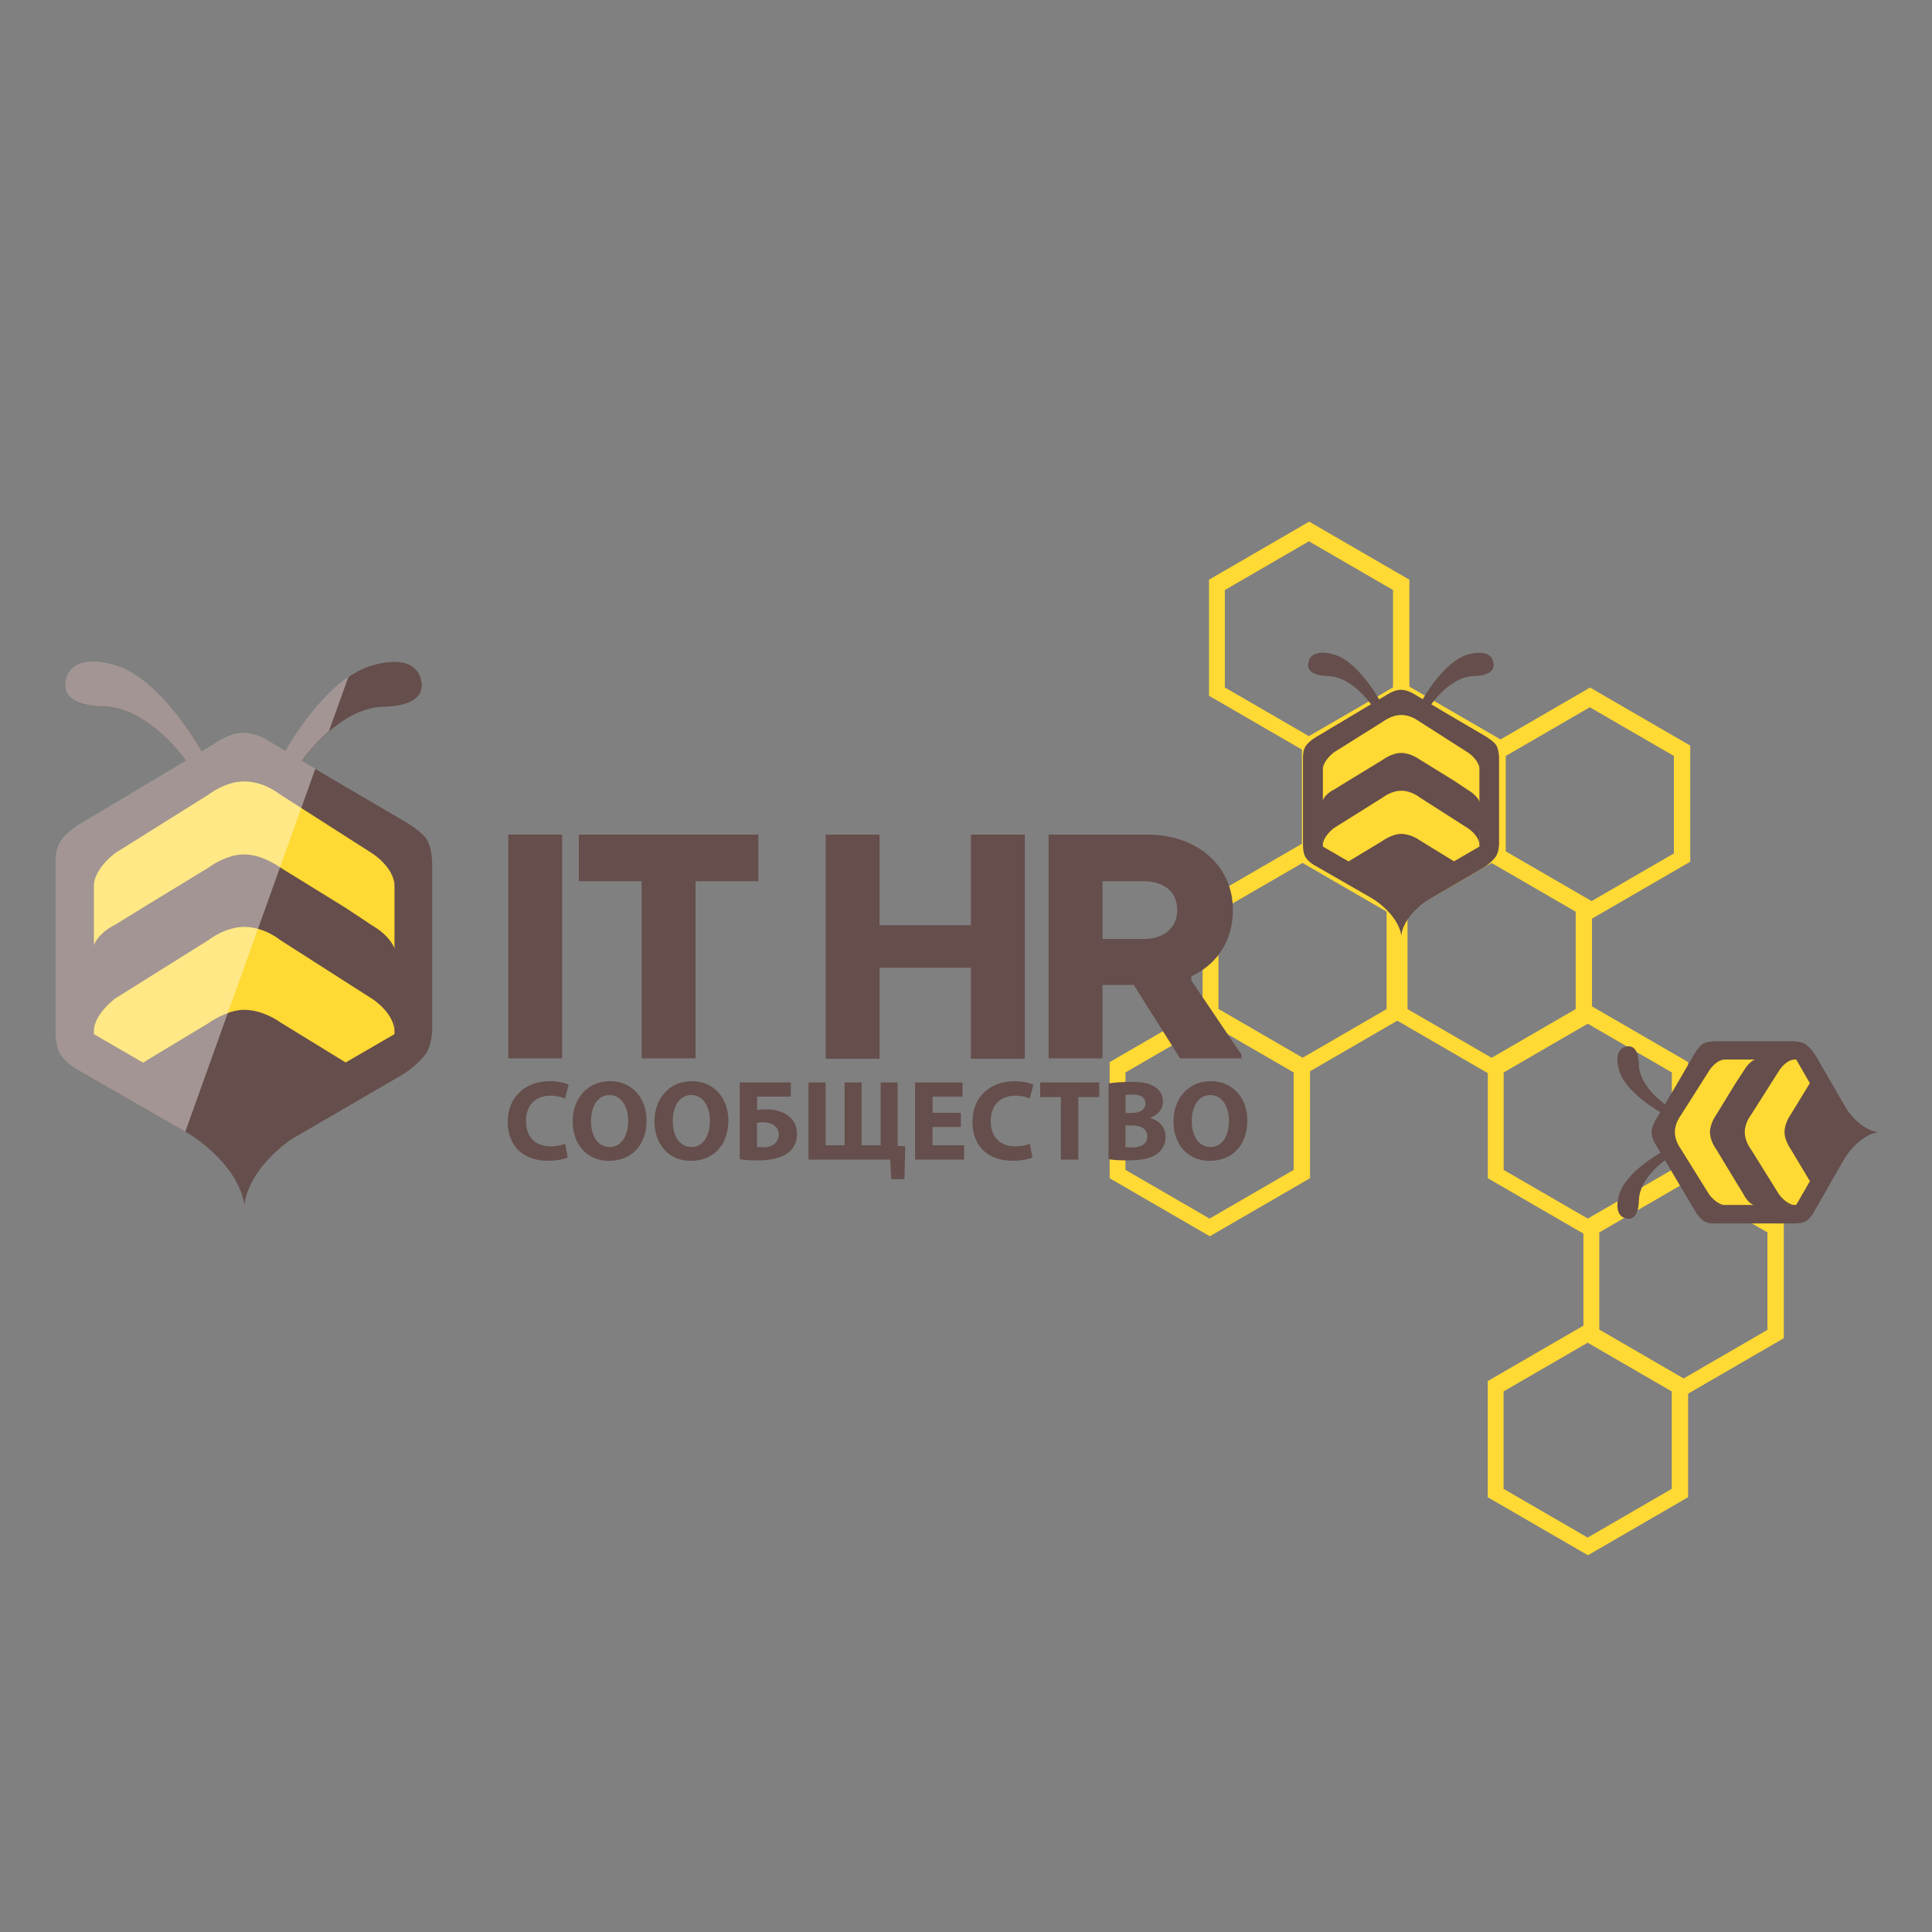 <svg width="800" height="800" viewBox="0 0 800 800" fill="none" xmlns="http://www.w3.org/2000/svg">
<rect x="0" y="0" width="800" height="800" fill="#808080" stroke="none"/>
<g clip-path="url(#clip0_86_1663)">
<path d="M542.445 487.878L500.959 511.917L459.473 487.878V439.799L500.959 415.76L542.445 439.799V487.878ZM535.667 444.077L500.852 423.904L466.037 444.077V484.423L500.852 504.596L535.667 484.423V444.077Z" fill="#FFD934"/>
<path d="M580.934 421.293L539.449 445.332L497.963 421.293V373.214L539.449 349.175L580.934 373.214V421.293ZM574.157 377.492L539.342 357.319L504.526 377.492V417.838L539.342 438.011L574.157 417.838V377.492Z" fill="#FFD934"/>
<path d="M659.214 421.293L617.729 445.332L576.243 421.293V373.214L617.729 349.175L659.214 373.214V421.293ZM652.455 377.492L617.64 357.319L582.825 377.492V417.838L617.64 438.011L652.455 417.838V377.492Z" fill="#FFD934"/>
<path d="M622.063 354.687L580.577 378.727L539.092 354.687V306.609L580.577 282.569L622.063 306.609V354.687ZM615.285 310.905L580.47 290.732L545.655 310.905V351.251L580.47 371.424L615.285 351.251V310.905Z" fill="#FFD934"/>
<path d="M583.592 288.1L542.106 312.139L500.62 288.1V240.039L542.106 216L583.592 240.039V288.118V288.1ZM576.814 244.317L541.999 224.144L507.184 244.317V284.663L541.999 304.836L576.814 284.663V244.317Z" fill="#FFD934"/>
<path d="M699.898 356.817L658.412 380.856L616.926 356.817V308.739L658.412 284.699L699.898 308.739V356.817ZM693.12 313.034L658.305 292.861L623.49 313.034V353.38L658.305 373.553L693.12 353.38V313.034Z" fill="#FFD934"/>
<path d="M699.042 487.878L657.556 511.917L616.07 487.878V439.799L657.556 415.76L699.042 439.799V487.878ZM692.264 444.077L657.449 423.904L622.634 444.077V484.423L657.449 504.596L692.264 484.423V444.077Z" fill="#FFD934"/>
<path d="M738.637 554.126L697.151 578.165L655.665 554.126V506.047L697.151 482.008L738.637 506.047V554.126ZM731.859 510.325L697.044 490.152L662.229 510.325V550.671L697.044 570.844L731.859 550.671V510.325Z" fill="#FFD934"/>
<path d="M699.006 619.96L657.52 643.999L616.035 619.96V571.881L657.52 547.842L699.006 571.881V619.96ZM692.228 576.159L657.413 555.986L622.598 576.159V616.505L657.413 636.678L692.228 616.505V576.159Z" fill="#FFD934"/>
<path d="M138.789 323.291L167.665 340.189C167.665 340.189 173.194 343.285 176.083 346.704C179.24 350.445 178.973 359.019 178.973 359.019V426.143C178.973 426.143 178.901 433.07 176.083 436.686C171.767 442.199 166.238 445.224 166.238 445.224L101.531 482.885L31.74 442.79C31.74 442.79 27.174 440.141 24.998 436.507C22.822 432.873 23.072 425.892 23.072 425.892V357.086C23.072 357.086 22.768 351.465 25.711 347.671C29.082 343.321 35.093 340.189 35.093 340.189L88.939 308.059C88.939 308.059 95.359 303.602 100.817 303.602C106.275 303.602 111.34 306.949 111.34 306.949L138.789 323.291Z" fill="#654E4B"/>
<path d="M163.349 428.219L101.12 464.269L38.892 428.219V356.101L101.12 320.051L163.349 356.101V428.219Z" fill="#FFD934"/>
<path d="M128.552 466.561C101.049 482.491 101.21 499.424 101.21 499.424C101.21 499.424 100.889 482.491 73.707 466.561H128.552Z" fill="#654E4B"/>
<path d="M59.189 440.032L86.192 423.743C86.192 423.743 93.915 418.141 101.013 418.141C109.182 418.141 116.067 423.332 116.067 423.332L143.212 439.996L101.227 468.6L59.207 440.032H59.189Z" fill="#654E4B"/>
<path d="M164.223 396.609L163.331 427.146C163.295 419.574 154.413 413.793 154.413 413.793L115.924 389.181C115.924 389.181 109.521 383.811 101.12 383.811C93.166 383.811 86.459 389.181 86.459 389.181L47.827 413.381C47.827 413.381 38.838 419.843 38.874 427.146L37.732 396.358C37.732 387.248 47.649 382.934 47.649 382.934L59.135 375.845L86.352 359.252C86.352 359.252 93.504 353.793 101.067 353.793C108.629 353.793 115.781 359.055 115.781 359.055L142.998 375.845L154.288 383.327C154.288 383.327 164.205 388.715 164.169 396.591L164.223 396.609Z" fill="#654E4B"/>
<path d="M164.241 348.226L163.349 366.914C163.313 359.342 154.431 353.56 154.431 353.56L115.942 328.948C115.942 328.948 109.539 323.578 101.138 323.578C93.183 323.578 86.477 328.948 86.477 328.948L47.845 353.149C47.845 353.149 38.856 359.61 38.892 366.914L37.75 344.038L101.834 311.281L164.223 348.244L164.241 348.226Z" fill="#654E4B"/>
<path d="M124.253 316.31C124.253 316.31 139.485 293.058 158.908 292.629C178.331 292.199 174.318 281.638 174.318 281.638C174.318 281.638 173.355 270.021 153.968 275.588C134.58 281.173 117.833 311.871 117.833 311.871L124.236 316.328L124.253 316.31Z" fill="#654E4B"/>
<path d="M77.684 315.827C77.684 315.827 62.31 293.041 42.887 292.611C23.446 292.181 27.477 281.621 27.477 281.621C27.477 281.621 28.44 270.004 47.827 275.571C67.215 281.155 83.962 311.853 83.962 311.853L77.702 315.827H77.684Z" fill="#654E4B"/>
<path d="M599.804 295.903L614.839 304.71C614.839 304.71 617.711 306.321 619.227 308.111C620.868 310.062 620.725 314.519 620.725 314.519V349.477C620.725 349.477 620.69 353.093 619.209 354.954C616.962 357.818 614.073 359.394 614.073 359.394L580.381 379.012L544.05 358.141C544.05 358.141 541.678 356.762 540.536 354.865C539.395 352.968 539.537 349.334 539.537 349.334V313.499C539.537 313.499 539.377 310.581 540.911 308.594C542.659 306.339 545.798 304.692 545.798 304.692L573.835 287.956C573.835 287.956 577.171 285.629 580.024 285.629C582.878 285.629 585.5 287.365 585.5 287.365L599.786 295.885L599.804 295.903Z" fill="#654E4B"/>
<path d="M612.592 350.553L580.185 369.33L547.778 350.553V312.999L580.185 294.223L612.592 312.999V350.553Z" fill="#FFD934"/>
<path d="M594.471 370.51C580.149 378.815 580.239 387.622 580.239 387.622C580.239 387.622 580.06 378.815 565.917 370.51H594.471Z" fill="#654E4B"/>
<path d="M558.354 356.711L572.408 348.226C572.408 348.226 576.439 345.309 580.131 345.309C584.394 345.309 587.961 348.011 587.961 348.011L602.105 356.693L580.238 371.585L558.354 356.711Z" fill="#654E4B"/>
<path d="M613.056 334.084L612.592 349.979C612.592 346.041 607.955 343.034 607.955 343.034L587.908 330.218C587.908 330.218 584.572 327.426 580.203 327.426C576.065 327.426 572.569 330.218 572.569 330.218L552.45 342.819C552.45 342.819 547.778 346.184 547.795 349.979L547.207 333.941C547.207 329.198 552.379 326.96 552.379 326.96L558.372 323.273L572.551 314.627C572.551 314.627 576.279 311.781 580.221 311.781C584.162 311.781 587.89 314.52 587.89 314.52L602.069 323.273L607.955 327.175C607.955 327.175 613.109 329.985 613.092 334.084H613.056Z" fill="#654E4B"/>
<path d="M613.056 308.9L612.592 318.619C612.592 314.681 607.955 311.674 607.955 311.674L587.908 298.858C587.908 298.858 584.572 296.066 580.203 296.066C576.065 296.066 572.569 298.858 572.569 298.858L552.45 311.459C552.45 311.459 547.778 314.825 547.795 318.619L547.207 306.698L580.577 289.64L613.056 308.882V308.9Z" fill="#654E4B"/>
<path d="M592.242 292.271C592.242 292.271 600.161 280.153 610.292 279.938C620.422 279.724 618.318 274.21 618.318 274.21C618.318 274.21 617.818 268.16 607.723 271.06C597.628 273.96 588.907 289.944 588.907 289.944L592.242 292.253V292.271Z" fill="#654E4B"/>
<path d="M567.986 292.021C567.986 292.021 559.977 280.153 549.865 279.938C539.734 279.724 541.839 274.21 541.839 274.21C541.839 274.21 542.338 268.16 552.433 271.06C562.528 273.96 571.25 289.944 571.25 289.944L567.986 292.021Z" fill="#654E4B"/>
<path d="M693.369 450.613L701.485 436.651C701.485 436.651 702.965 433.966 704.624 432.57C706.425 431.048 710.545 431.173 710.545 431.173H742.792C742.792 431.173 746.127 431.209 747.857 432.57C750.497 434.664 751.959 437.331 751.959 437.331L770.063 468.655L750.8 502.414C750.8 502.414 749.516 504.634 747.786 505.672C746.056 506.71 742.685 506.603 742.685 506.603H709.618C709.618 506.603 706.924 506.746 705.087 505.314C703.001 503.685 701.485 500.767 701.485 500.767L686.039 474.706C686.039 474.706 683.899 471.609 683.899 468.96C683.899 466.311 685.504 463.876 685.504 463.876L693.352 450.595L693.369 450.613Z" fill="#654E4B"/>
<path d="M743.773 438.728L761.092 468.835L743.773 498.942H709.119L691.8 468.835L709.119 438.728H743.773Z" fill="#FFD934"/>
<path d="M762.198 455.571C769.849 468.889 777.982 468.799 777.982 468.799C777.982 468.799 769.849 468.96 762.198 482.117V455.571Z" fill="#654E4B"/>
<path d="M749.463 489.132L741.633 476.065C741.633 476.065 738.94 472.324 738.94 468.887C738.94 464.932 741.437 461.602 741.437 461.602L749.445 448.464L763.178 468.78L749.463 489.114V489.132Z" fill="#654E4B"/>
<path d="M728.595 438.297L743.274 438.727C739.635 438.727 736.871 443.04 736.871 443.04L725.046 461.674C725.046 461.674 722.477 464.771 722.477 468.834C722.477 472.682 725.046 475.922 725.046 475.922L736.675 494.609C736.675 494.609 739.778 498.959 743.292 498.941L728.506 499.496C724.118 499.496 722.067 494.699 722.067 494.699L718.661 489.132L710.688 475.958C710.688 475.958 708.066 472.503 708.066 468.834C708.066 465.164 710.599 461.71 710.599 461.71L718.661 448.536L722.263 443.076C722.263 443.076 724.849 438.279 728.631 438.297H728.595Z" fill="#654E4B"/>
<path d="M705.355 438.297L714.326 438.727C710.688 438.727 707.923 443.041 707.923 443.041L696.098 461.674C696.098 461.674 693.53 464.771 693.53 468.834C693.53 472.683 696.098 475.922 696.098 475.922L707.727 494.61C707.727 494.61 710.831 498.959 714.344 498.941L703.357 499.496L687.626 468.476L705.373 438.279L705.355 438.297Z" fill="#654E4B"/>
<path d="M690.017 457.647C690.017 457.647 678.834 450.272 678.637 440.875C678.423 431.46 673.358 433.411 673.358 433.411C673.358 433.411 667.775 433.876 670.451 443.256C673.126 452.635 687.876 460.744 687.876 460.744L690.017 457.647Z" fill="#654E4B"/>
<path d="M689.785 480.182C689.785 480.182 678.834 487.611 678.637 497.026C678.423 506.441 673.358 504.49 673.358 504.49C673.358 504.49 667.775 504.025 670.451 494.645C673.126 485.266 687.876 477.157 687.876 477.157L689.785 480.182Z" fill="#654E4B"/>
<path d="M232.765 438.242H210.453V345.575H232.765V438.242Z" fill="#654E4B"/>
<path d="M239.685 345.592H314.006V364.888H288.002V438.241H265.689V364.888H239.685V345.592Z" fill="#654E4B"/>
<path d="M424.355 438.402H402.043V400.723H364.196V438.402H341.883V345.592H364.196V383.11H402.043V345.592H424.355V438.402Z" fill="#654E4B"/>
<path d="M474.973 345.592C496.054 345.592 510.519 358.712 510.519 376.791C510.519 389.607 503.902 399.345 493.29 404.285V405.985L514.068 436.719V438.259H488.67L469.444 407.829H456.513V438.259H434.2V345.592H474.973ZM473.439 364.888H456.513V388.82H473.599C481.447 388.82 487.458 384.649 487.458 376.773C487.458 368.897 481.608 364.888 473.457 364.888H473.439Z" fill="#654E4B"/>
<path d="M235.083 479.268C233.763 479.93 230.785 480.646 226.915 480.646C215.91 480.646 210.238 473.773 210.238 464.68C210.238 453.779 217.979 447.711 227.61 447.711C231.338 447.711 234.174 448.463 235.458 449.143L233.995 454.871C232.533 454.262 230.5 453.689 227.949 453.689C222.242 453.689 217.801 457.144 217.801 464.268C217.801 470.658 221.582 474.686 228.003 474.686C230.179 474.686 232.586 474.22 233.995 473.648L235.083 479.286V479.268Z" fill="#654E4B"/>
<path d="M267.723 463.858C267.723 474.329 261.391 480.683 252.099 480.683C242.806 480.683 237.135 473.524 237.135 464.431C237.135 454.854 243.234 447.694 252.616 447.694C261.997 447.694 267.723 455.051 267.723 463.858ZM244.733 464.287C244.733 470.552 247.658 474.956 252.473 474.956C257.289 474.956 260.125 470.32 260.125 464.108C260.125 458.38 257.378 453.44 252.42 453.44C247.461 453.44 244.715 458.094 244.715 464.305L244.733 464.287Z" fill="#654E4B"/>
<path d="M301.592 463.858C301.592 474.329 295.261 480.683 285.968 480.683C276.676 480.683 271.004 473.524 271.004 464.431C271.004 454.854 277.104 447.694 286.486 447.694C295.867 447.694 301.592 455.051 301.592 463.858ZM278.585 464.287C278.585 470.552 281.51 474.956 286.325 474.956C291.141 474.956 293.977 470.32 293.977 464.108C293.977 458.38 291.23 453.44 286.272 453.44C281.313 453.44 278.567 458.094 278.567 464.305L278.585 464.287Z" fill="#654E4B"/>
<path d="M327.472 448.213V454.084H313.489V459.579C314.577 459.436 316.093 459.347 317.359 459.347C320.57 459.347 323.923 460.152 326.331 461.96C328.542 463.571 330.005 466.077 330.005 469.585C330.005 472.718 328.828 475.134 326.991 476.799C323.923 479.555 318.911 480.504 314.042 480.504C310.493 480.504 307.906 480.271 306.301 480.021V448.213H327.454H327.472ZM313.453 474.901C314.256 475.045 315.255 475.098 316.236 475.098C317.984 475.098 319.732 474.525 320.909 473.434C321.854 472.574 322.46 471.304 322.46 469.728C322.46 468.153 321.8 466.936 320.766 466.131C319.5 465.128 317.698 464.699 316.004 464.699C315.201 464.699 314.345 464.752 313.453 464.895V474.901Z" fill="#654E4B"/>
<path d="M341.883 448.213V474.239H349.731V448.213H356.776V474.239H364.659V448.213H371.687V474.472L374.844 474.669L374.505 488.272H369.029L368.655 480.164H334.785V448.213H341.865H341.883Z" fill="#654E4B"/>
<path d="M397.851 466.65H386.133V474.239H399.225V480.164H378.91V448.213H398.565V454.138H386.151V460.778H397.869V466.65H397.851Z" fill="#654E4B"/>
<path d="M427.512 479.268C426.192 479.93 423.213 480.646 419.343 480.646C408.338 480.646 402.667 473.773 402.667 464.68C402.667 453.779 410.407 447.711 420.039 447.711C423.766 447.711 426.602 448.463 427.886 449.143L426.424 454.871C424.961 454.262 422.928 453.689 420.378 453.689C414.67 453.689 410.229 457.144 410.229 464.268C410.229 470.658 414.01 474.686 420.431 474.686C422.607 474.686 425.015 474.22 426.424 473.648L427.512 479.286V479.268Z" fill="#654E4B"/>
<path d="M439.266 454.281H430.722V448.213H455.193V454.281H446.507V480.164H439.283V454.281H439.266Z" fill="#654E4B"/>
<path d="M459.027 448.643C460.918 448.267 464.735 447.98 468.338 447.98C472.725 447.98 475.418 448.41 477.737 449.788C479.949 450.97 481.554 453.153 481.554 456.053C481.554 458.953 479.895 461.548 476.31 462.873V462.963C479.949 463.965 482.642 466.704 482.642 470.838C482.642 473.72 481.322 475.994 479.342 477.622C477.023 479.466 473.153 480.504 466.822 480.504C463.272 480.504 460.633 480.272 459.027 480.021V448.643ZM466.144 460.868H468.498C472.279 460.868 474.312 459.293 474.312 456.93C474.312 454.568 472.475 453.225 469.211 453.225C467.66 453.225 466.75 453.315 466.144 453.422V460.868ZM466.144 475.045C466.857 475.134 467.695 475.134 468.926 475.134C472.19 475.134 475.062 473.899 475.062 470.534C475.062 467.169 472.19 466.023 468.587 466.023H466.126V475.027L466.144 475.045Z" fill="#654E4B"/>
<path d="M516.494 463.858C516.494 474.329 510.162 480.683 500.87 480.683C491.577 480.683 485.906 473.524 485.906 464.431C485.906 454.854 492.006 447.694 501.387 447.694C510.769 447.694 516.494 455.051 516.494 463.858ZM493.504 464.287C493.504 470.552 496.429 474.956 501.244 474.956C506.06 474.956 508.896 470.32 508.896 464.108C508.896 458.38 506.149 453.44 501.191 453.44C496.233 453.44 493.486 458.094 493.486 464.305L493.504 464.287Z" fill="#654E4B"/>
<g opacity="0.4">
<path d="M130.567 318.35L111.286 306.858C111.286 306.858 106.417 303.511 100.763 303.511C95.109 303.511 88.885 307.968 88.885 307.968L35.039 340.098C35.039 340.098 29.028 343.23 25.657 347.58C22.715 351.392 23 357.013 23 357.013V425.819C23 425.819 22.768 432.818 24.926 436.452C27.084 440.086 31.668 442.735 31.668 442.735L76.721 468.618L130.567 318.368V318.35Z" fill="white"/>
<path d="M136.185 302.777C128.801 309.185 124.182 316.238 124.182 316.238L117.779 311.781C117.779 311.781 129.3 290.659 144.282 280.277L136.185 302.777Z" fill="white"/>
<path d="M77.612 315.755C77.612 315.755 62.238 292.968 42.815 292.539C23.374 292.109 27.405 281.548 27.405 281.548C27.405 281.548 28.368 269.931 47.756 275.498C67.143 281.083 83.891 311.781 83.891 311.781L77.63 315.755H77.612Z" fill="white"/>
</g>
</g>
<defs>
<clipPath id="clip0_86_1663">
<rect width="755" height="428" fill="white" transform="translate(23 216)"/>
</clipPath>
</defs>
</svg>
